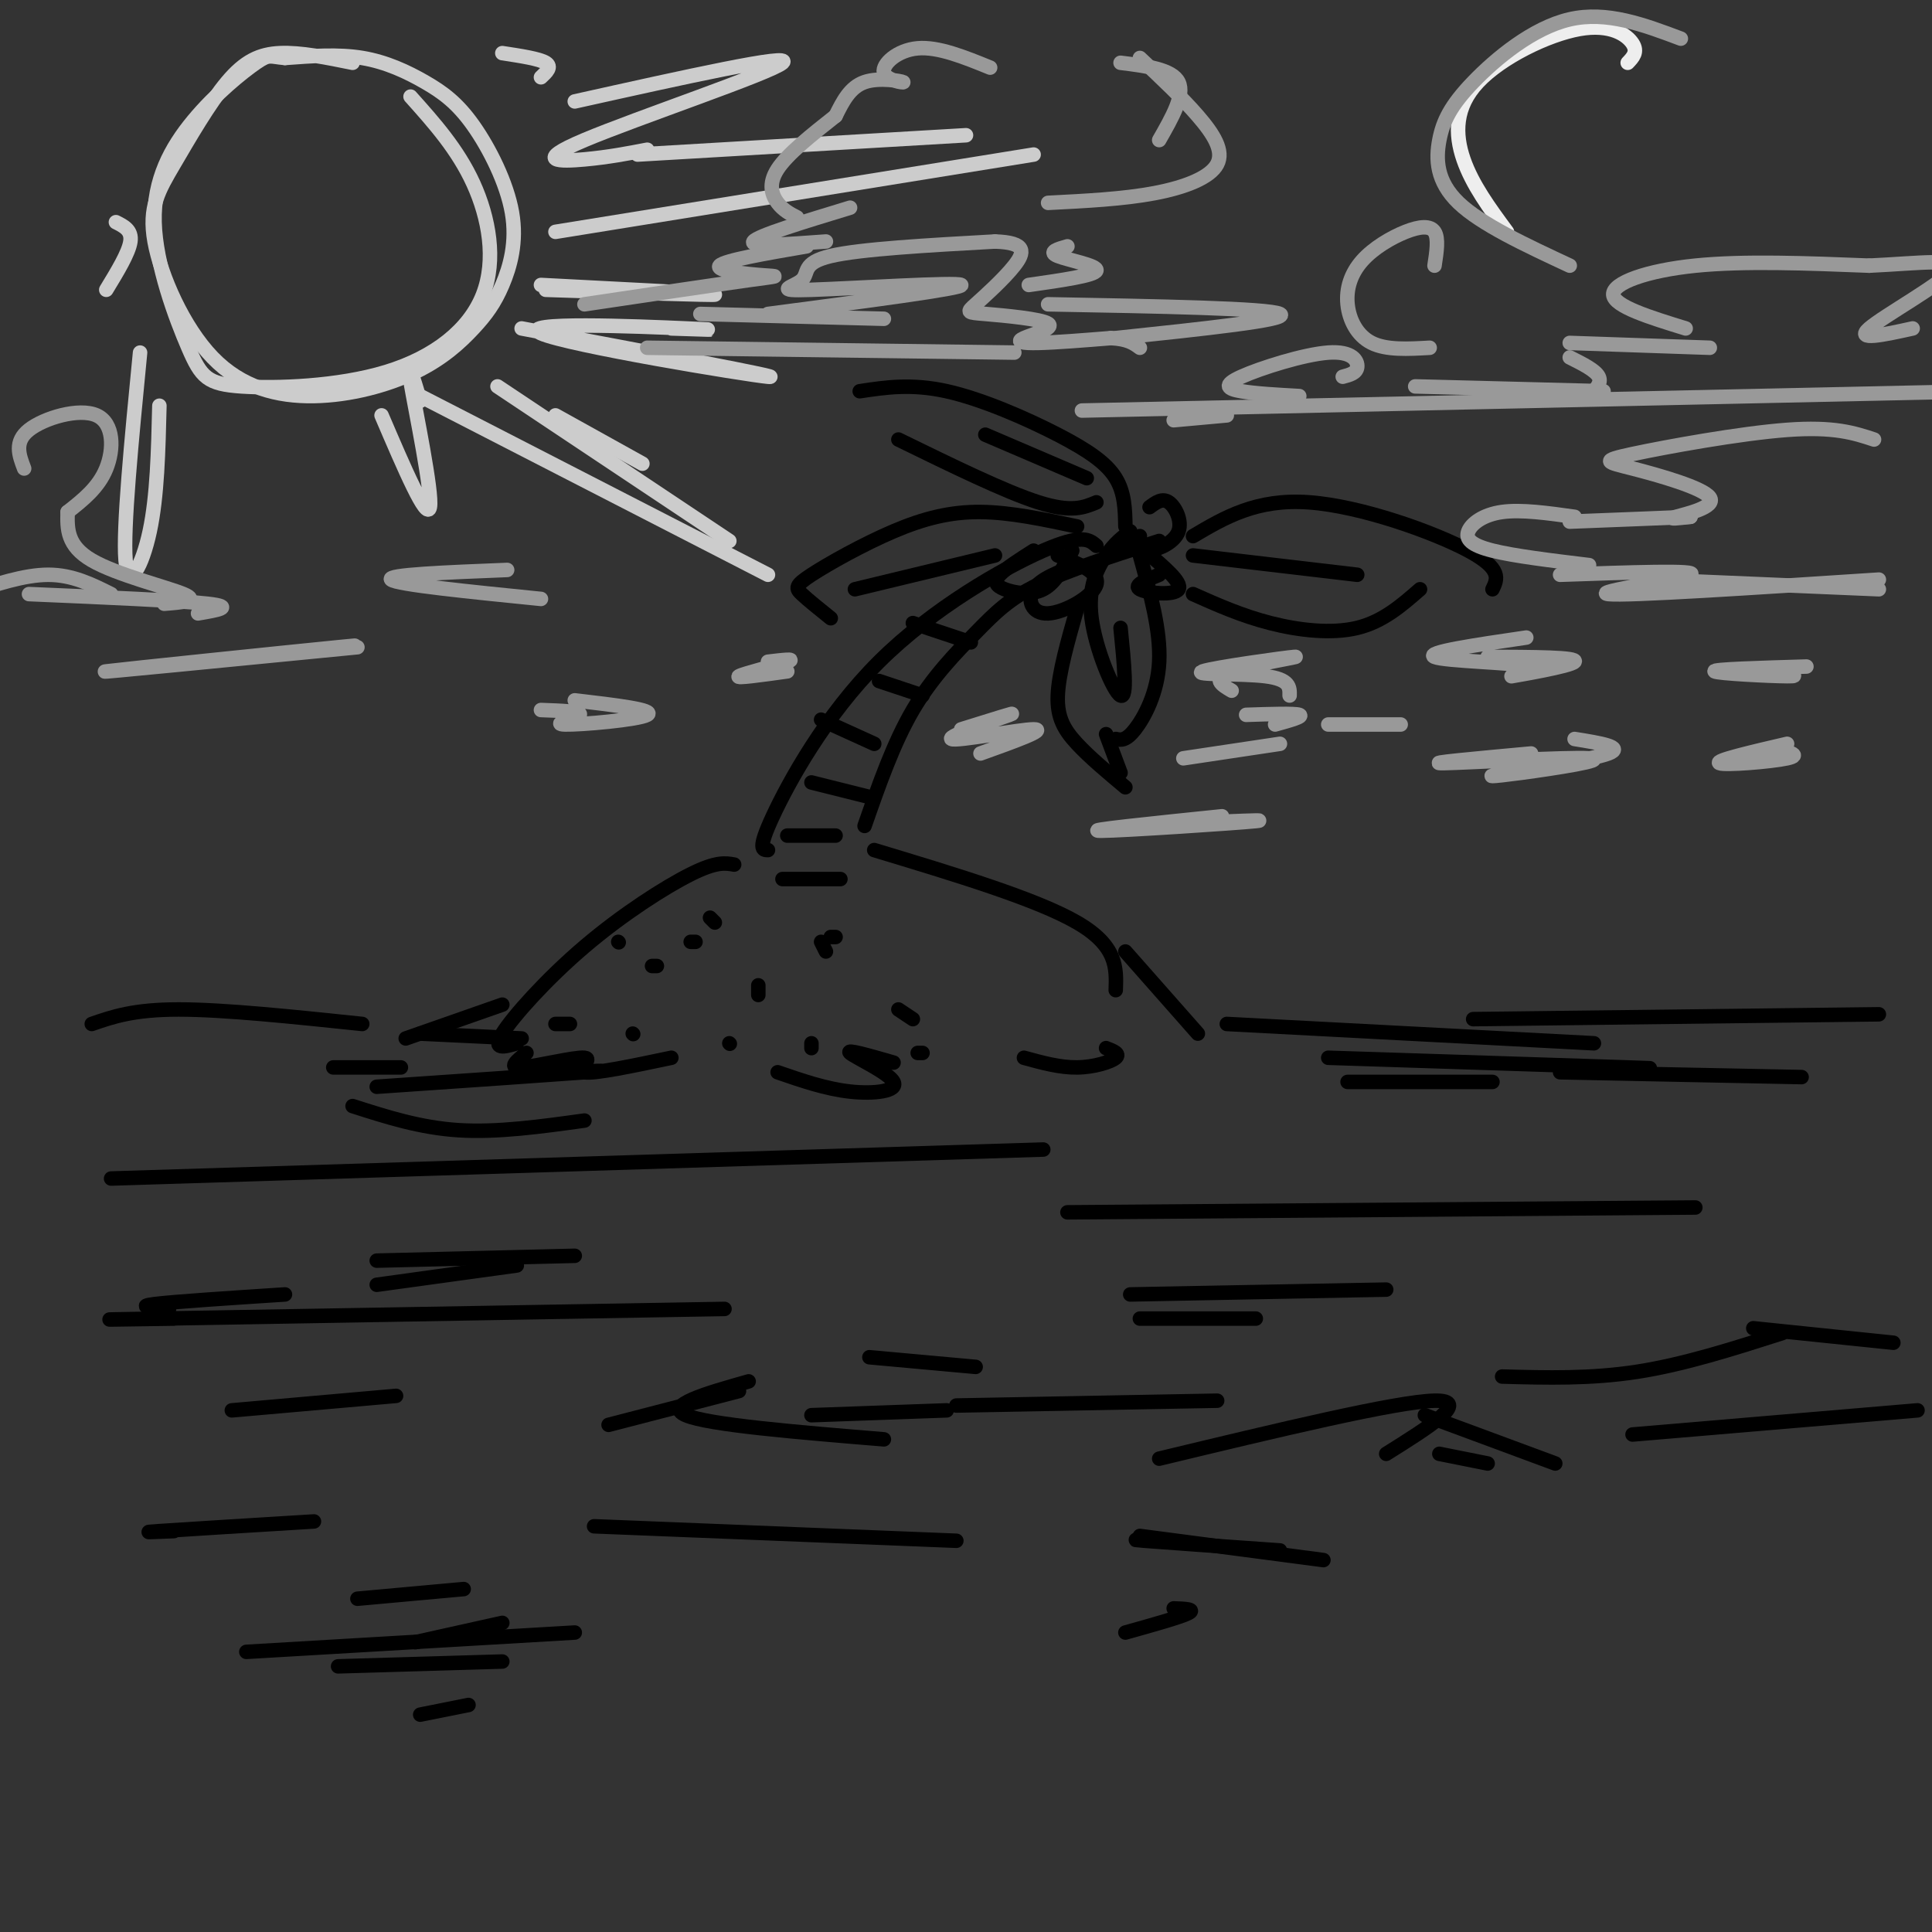 <svg viewBox='0 0 400 400' version='1.1' xmlns='http://www.w3.org/2000/svg' xmlns:xlink='http://www.w3.org/1999/xlink'><rect x="0" y="0" width="400" height="400" fill="#333333" stroke="none"/><g fill='none' stroke='rgb(0,0,0)' stroke-width='3' stroke-linecap='round' stroke-linejoin='round'><path d='M152,179c-1.839,-0.327 -3.679,-0.655 -9,2c-5.321,2.655 -14.125,8.292 -22,15c-7.875,6.708 -14.821,14.488 -17,18c-2.179,3.512 0.411,2.756 3,2'/><path d='M104,208c0.000,0.000 -20.000,7.000 -20,7'/><path d='M87,214c0.000,0.000 21.000,1.000 21,1'/><path d='M109,218c-2.000,1.601 -4.000,3.202 -1,3c3.000,-0.202 11.000,-2.208 13,-2c2.000,0.208 -2.000,2.631 0,3c2.000,0.369 10.000,-1.315 18,-3'/><path d='M161,222c5.000,1.726 10.000,3.452 15,4c5.000,0.548 10.000,-0.083 9,-2c-1.000,-1.917 -8.000,-5.119 -9,-6c-1.000,-0.881 4.000,0.560 9,2'/><path d='M212,219c3.711,1.022 7.422,2.044 11,2c3.578,-0.044 7.022,-1.156 8,-2c0.978,-0.844 -0.511,-1.422 -2,-2'/><path d='M73,229c7.000,2.250 14.000,4.500 22,5c8.000,0.500 17.000,-0.750 26,-2'/><path d='M78,225c18.167,-1.250 36.333,-2.500 43,-3c6.667,-0.500 1.833,-0.250 -3,0'/><path d='M69,221c0.000,0.000 14.000,0.000 14,0'/><path d='M19,212c4.333,-1.500 8.667,-3.000 18,-3c9.333,0.000 23.667,1.500 38,3'/><path d='M254,212c0.000,0.000 76.000,4.000 76,4'/><path d='M275,219c26.083,0.833 52.167,1.667 62,2c9.833,0.333 3.417,0.167 -3,0'/><path d='M279,224c0.000,0.000 30.000,0.000 30,0'/><path d='M181,176c16.833,5.083 33.667,10.167 42,15c8.333,4.833 8.167,9.417 8,14'/><path d='M159,176c-1.119,-0.018 -2.238,-0.036 1,-7c3.238,-6.964 10.833,-20.875 22,-32c11.167,-11.125 25.905,-19.464 34,-23c8.095,-3.536 9.548,-2.268 11,-1'/><path d='M179,171c2.994,-8.577 5.988,-17.155 10,-24c4.012,-6.845 9.042,-11.958 13,-16c3.958,-4.042 6.845,-7.012 13,-10c6.155,-2.988 15.577,-5.994 25,-9'/><path d='M236,111c-1.107,0.660 -2.214,1.321 -2,2c0.214,0.679 1.748,1.378 4,1c2.252,-0.378 5.222,-1.833 6,-4c0.778,-2.167 -0.635,-5.048 -2,-6c-1.365,-0.952 -2.683,0.024 -4,1'/><path d='M234,110c-1.595,1.202 -3.190,2.405 -5,5c-1.810,2.595 -3.833,6.583 -3,13c0.833,6.417 4.524,15.262 6,16c1.476,0.738 0.738,-6.631 0,-14'/><path d='M236,115c2.156,7.778 4.311,15.556 4,22c-0.311,6.444 -3.089,11.556 -5,14c-1.911,2.444 -2.956,2.222 -4,2'/><path d='M223,126c-1.911,6.689 -3.822,13.378 -4,18c-0.178,4.622 1.378,7.178 4,10c2.622,2.822 6.311,5.911 10,9'/><path d='M232,160c0.000,0.000 -3.000,-8.000 -3,-8'/><path d='M247,111c6.578,-3.889 13.156,-7.778 24,-7c10.844,0.778 25.956,6.222 33,10c7.044,3.778 6.022,5.889 5,8'/><path d='M294,122c-3.844,3.356 -7.689,6.711 -13,8c-5.311,1.289 -12.089,0.511 -18,-1c-5.911,-1.511 -10.956,-3.756 -16,-6'/><path d='M247,115c0.000,0.000 34.000,4.000 34,4'/><path d='M233,109c-0.065,-3.476 -0.131,-6.952 -2,-10c-1.869,-3.048 -5.542,-5.667 -12,-9c-6.458,-3.333 -15.702,-7.381 -23,-9c-7.298,-1.619 -12.649,-0.810 -18,0'/><path d='M186,91c11.083,5.417 22.167,10.833 29,13c6.833,2.167 9.417,1.083 12,0'/><path d='M225,99c0.000,0.000 -21.000,-9.000 -21,-9'/><path d='M223,109c-6.904,-1.472 -13.809,-2.944 -20,-3c-6.191,-0.056 -11.670,1.305 -18,4c-6.330,2.695 -13.512,6.726 -17,9c-3.488,2.274 -3.282,2.793 -2,4c1.282,1.207 3.641,3.104 6,5'/><path d='M177,122c0.000,0.000 29.000,-7.000 29,-7'/><path d='M223,117c-3.798,1.405 -7.595,2.810 -9,5c-1.405,2.190 -0.417,5.167 3,5c3.417,-0.167 9.262,-3.476 10,-6c0.738,-2.524 -3.631,-4.262 -8,-6'/><path d='M214,114c-2.869,1.821 -5.738,3.643 -7,5c-1.262,1.357 -0.917,2.250 1,3c1.917,0.750 5.405,1.357 8,0c2.595,-1.357 4.298,-4.679 6,-8'/><path d='M240,119c-2.733,1.089 -5.467,2.178 -4,3c1.467,0.822 7.133,1.378 8,0c0.867,-1.378 -3.067,-4.689 -7,-8'/><path d='M189,129c0.000,0.000 12.000,4.000 12,4'/><path d='M182,141c0.000,0.000 9.000,3.000 9,3'/><path d='M170,149c0.000,0.000 11.000,5.000 11,5'/><path d='M168,162c0.000,0.000 12.000,3.000 12,3'/><path d='M163,173c0.000,0.000 10.000,0.000 10,0'/><path d='M162,182c0.000,0.000 12.000,0.000 12,0'/><path d='M233,197c0.000,0.000 15.000,17.000 15,17'/><path d='M136,200c0.000,0.000 -1.000,0.000 -1,0'/><path d='M143,195c0.000,0.000 1.000,0.000 1,0'/><path d='M147,190c0.000,0.000 1.000,1.000 1,1'/><path d='M157,204c0.000,0.000 0.000,2.000 0,2'/><path d='M151,216c0.000,0.000 0.100,0.100 0.1,0.1'/><path d='M115,212c0.000,0.000 3.000,0.000 3,0'/><path d='M128,195c0.000,0.000 0.100,0.100 0.1,0.1'/><path d='M131,214c0.000,0.000 0.100,0.100 0.1,0.1'/><path d='M189,211c0.000,0.000 -3.000,-2.000 -3,-2'/><path d='M190,218c0.000,0.000 1.000,0.000 1,0'/><path d='M172,194c0.000,0.000 1.000,0.000 1,0'/><path d='M170,195c0.000,0.000 1.000,2.000 1,2'/><path d='M168,216c0.000,0.000 0.000,1.000 0,1'/></g>
<g fill='none' stroke='rgb(204,204,204)' stroke-width='3' stroke-linecap='round' stroke-linejoin='round'><path d='M73,13c-5.379,-1.092 -10.757,-2.184 -15,-2c-4.243,0.184 -7.350,1.643 -11,6c-3.650,4.357 -7.843,11.611 -11,17c-3.157,5.389 -5.280,8.912 -4,16c1.280,7.088 5.962,17.740 12,24c6.038,6.260 13.432,8.128 21,8c7.568,-0.128 15.312,-2.251 21,-5c5.688,-2.749 9.322,-6.124 12,-9c2.678,-2.876 4.402,-5.255 6,-9c1.598,-3.745 3.072,-8.857 2,-15c-1.072,-6.143 -4.689,-13.317 -8,-18c-3.311,-4.683 -6.314,-6.876 -10,-9c-3.686,-2.124 -8.053,-4.178 -13,-5c-4.947,-0.822 -10.473,-0.411 -16,0'/><path d='M59,12c-3.201,-0.264 -3.202,-0.925 -6,1c-2.798,1.925 -8.391,6.435 -13,12c-4.609,5.565 -8.234,12.186 -8,21c0.234,8.814 4.327,19.821 7,26c2.673,6.179 3.926,7.529 11,8c7.074,0.471 19.968,0.065 30,-3c10.032,-3.065 17.201,-8.787 20,-16c2.799,-7.213 1.228,-15.918 -2,-23c-3.228,-7.082 -8.114,-12.541 -13,-18'/><path d='M79,86c4.711,11.000 9.422,22.000 10,19c0.578,-3.000 -2.978,-20.000 -4,-26c-1.022,-6.000 0.489,-1.000 2,4'/><path d='M87,82c0.000,0.000 72.000,37.000 72,37'/><path d='M151,112c0.000,0.000 -48.000,-32.000 -48,-32'/><path d='M133,96c0.000,0.000 -18.000,-10.000 -18,-10'/><path d='M108,68c27.780,5.214 55.560,10.429 51,10c-4.560,-0.429 -41.458,-6.500 -47,-9c-5.542,-2.500 20.274,-1.429 30,-1c9.726,0.429 3.363,0.214 -3,0'/><path d='M112,59c17.917,0.917 35.833,1.833 36,2c0.167,0.167 -17.417,-0.417 -35,-1'/><path d='M115,48c0.000,0.000 99.000,-16.000 99,-16'/><path d='M200,28c0.000,0.000 -68.000,4.000 -68,4'/><path d='M134,31c-4.018,0.774 -8.036,1.548 -13,2c-4.964,0.452 -10.875,0.583 0,-4c10.875,-4.583 38.536,-13.881 41,-16c2.464,-2.119 -20.268,2.940 -43,8'/><path d='M112,16c1.167,-1.083 2.333,-2.167 1,-3c-1.333,-0.833 -5.167,-1.417 -9,-2'/><path d='M33,84c-0.222,9.356 -0.444,18.711 -2,26c-1.556,7.289 -4.444,12.511 -5,6c-0.556,-6.511 1.222,-24.756 3,-43'/><path d='M22,60c2.333,-3.833 4.667,-7.667 5,-10c0.333,-2.333 -1.333,-3.167 -3,-4'/></g>
<g fill='none' stroke='rgb(238,238,238)' stroke-width='3' stroke-linecap='round' stroke-linejoin='round'><path d='M337,13c1.070,-1.121 2.140,-2.242 1,-4c-1.140,-1.758 -4.491,-4.152 -11,-3c-6.509,1.152 -16.175,5.848 -21,11c-4.825,5.152 -4.807,10.758 -3,16c1.807,5.242 5.404,10.121 9,15'/></g>
<g fill='none' stroke='rgb(153,153,153)' stroke-width='3' stroke-linecap='round' stroke-linejoin='round'><path d='M348,8c-7.663,-2.882 -15.327,-5.764 -23,-4c-7.673,1.764 -15.356,8.174 -20,13c-4.644,4.826 -6.250,8.069 -7,12c-0.750,3.931 -0.643,8.552 4,13c4.643,4.448 13.821,8.724 23,13'/><path d='M297,55c0.436,-2.833 0.873,-5.666 0,-7c-0.873,-1.334 -3.054,-1.170 -6,0c-2.946,1.170 -6.656,3.344 -9,6c-2.344,2.656 -3.324,5.792 -3,9c0.324,3.208 1.950,6.488 5,8c3.050,1.512 7.525,1.256 12,1'/><path d='M278,78c1.421,-0.376 2.842,-0.753 3,-2c0.158,-1.247 -0.947,-3.365 -6,-3c-5.053,0.365 -14.053,3.214 -18,5c-3.947,1.786 -2.842,2.510 0,3c2.842,0.490 7.421,0.745 12,1'/><path d='M224,85c0.000,0.000 186.000,-4.000 186,-4'/><path d='M254,86c0.000,0.000 -11.000,1.000 -11,1'/><path d='M293,80c0.000,0.000 39.000,1.000 39,1'/><path d='M325,71c0.000,0.000 29.000,1.000 29,1'/><path d='M325,74c2.667,1.333 5.333,2.667 6,4c0.667,1.333 -0.667,2.667 -2,4'/><path d='M349,68c-7.422,-2.289 -14.844,-4.578 -15,-7c-0.156,-2.422 6.956,-4.978 17,-6c10.044,-1.022 23.022,-0.511 36,0'/><path d='M387,55c10.536,-0.488 18.875,-1.708 17,1c-1.875,2.708 -13.964,9.345 -17,12c-3.036,2.655 2.982,1.327 9,0'/><path d='M388,91c-4.130,-1.361 -8.260,-2.721 -18,-2c-9.740,0.721 -25.091,3.525 -32,5c-6.909,1.475 -5.378,1.622 0,3c5.378,1.378 14.602,3.986 16,6c1.398,2.014 -5.029,3.432 -7,4c-1.971,0.568 0.515,0.284 3,0'/><path d='M350,107c-3.667,0.167 -14.333,0.583 -25,1'/><path d='M326,107c-5.518,-0.774 -11.036,-1.548 -15,-1c-3.964,0.548 -6.375,2.417 -7,4c-0.625,1.583 0.536,2.881 5,4c4.464,1.119 12.232,2.060 20,3'/><path d='M323,119c14.533,-0.511 29.067,-1.022 27,0c-2.067,1.022 -20.733,3.578 -17,4c3.733,0.422 29.867,-1.289 56,-3'/><path d='M342,120c0.000,0.000 47.000,2.000 47,2'/><path d='M316,132c-10.549,1.547 -21.097,3.094 -19,4c2.097,0.906 16.841,1.171 20,2c3.159,0.829 -5.265,2.223 -4,2c1.265,-0.223 12.219,-2.064 13,-3c0.781,-0.936 -8.609,-0.968 -18,-1'/><path d='M374,138c-9.778,0.289 -19.556,0.578 -19,1c0.556,0.422 11.444,0.978 15,1c3.556,0.022 -0.222,-0.489 -4,-1'/><path d='M275,150c0.000,0.000 15.000,0.000 15,0'/><path d='M258,148c5.000,-0.167 10.000,-0.333 11,0c1.000,0.333 -2.000,1.167 -5,2'/><path d='M112,147c4.315,0.155 8.631,0.310 8,1c-0.631,0.690 -6.208,1.917 -3,2c3.208,0.083 15.202,-0.976 17,-2c1.798,-1.024 -6.601,-2.012 -15,-3'/><path d='M163,139c-5.422,0.756 -10.844,1.511 -10,1c0.844,-0.511 7.956,-2.289 10,-3c2.044,-0.711 -0.978,-0.356 -4,0'/><path d='M74,134c-27.667,2.711 -55.333,5.422 -52,5c3.333,-0.422 37.667,-3.978 48,-5c10.333,-1.022 -3.333,0.489 -17,2'/><path d='M112,124c-14.917,-1.500 -29.833,-3.000 -31,-4c-1.167,-1.000 11.417,-1.500 24,-2'/><path d='M232,13c5.333,0.667 10.667,1.333 12,4c1.333,2.667 -1.333,7.333 -4,12'/><path d='M236,12c4.363,4.107 8.726,8.214 12,12c3.274,3.786 5.458,7.250 4,10c-1.458,2.750 -6.560,4.786 -13,6c-6.440,1.214 -14.220,1.607 -22,2'/><path d='M221,51c-2.044,0.578 -4.089,1.156 -2,2c2.089,0.844 8.311,1.956 8,3c-0.311,1.044 -7.156,2.022 -14,3'/><path d='M205,14c-5.372,-2.185 -10.743,-4.370 -15,-4c-4.257,0.370 -7.399,3.295 -7,5c0.399,1.705 4.338,2.190 4,2c-0.338,-0.190 -4.954,-1.054 -8,0c-3.046,1.054 -4.523,4.027 -6,7'/><path d='M176,43c-9.583,2.917 -19.167,5.833 -20,7c-0.833,1.167 7.083,0.583 15,0'/><path d='M173,24c-4.978,3.933 -9.956,7.867 -12,11c-2.044,3.133 -1.156,5.467 0,7c1.156,1.533 2.578,2.267 4,3'/><path d='M167,51c-8.512,1.464 -17.024,2.929 -18,4c-0.976,1.071 5.583,1.750 9,2c3.417,0.250 3.690,0.071 -3,1c-6.690,0.929 -20.345,2.964 -34,5'/><path d='M145,65c0.000,0.000 38.000,1.000 38,1'/><path d='M134,72c0.000,0.000 76.000,1.000 76,1'/><path d='M217,63c22.833,0.417 45.667,0.833 48,2c2.333,1.167 -15.833,3.083 -34,5'/><path d='M159,65c20.362,-2.675 40.724,-5.349 40,-6c-0.724,-0.651 -22.534,0.722 -31,1c-8.466,0.278 -3.587,-0.541 -2,-2c1.587,-1.459 -0.118,-3.560 6,-5c6.118,-1.440 20.059,-2.220 34,-3'/><path d='M206,50c6.621,0.210 6.175,2.234 4,5c-2.175,2.766 -6.078,6.273 -8,8c-1.922,1.727 -1.863,1.676 2,2c3.863,0.324 11.530,1.025 13,2c1.470,0.975 -3.258,2.224 -5,3c-1.742,0.776 -0.498,1.079 3,1c3.498,-0.079 9.249,-0.539 15,-1'/><path d='M230,70c3.500,0.167 4.750,1.083 6,2'/><path d='M5,97c-1.054,-2.768 -2.107,-5.536 1,-8c3.107,-2.464 10.375,-4.625 14,-3c3.625,1.625 3.607,7.036 2,11c-1.607,3.964 -4.804,6.482 -8,9'/><path d='M14,106c-0.089,3.489 -0.178,6.978 5,10c5.178,3.022 15.622,5.578 19,7c3.378,1.422 -0.311,1.711 -4,2'/><path d='M6,123c15.583,0.667 31.167,1.333 37,2c5.833,0.667 1.917,1.333 -2,2'/><path d='M23,123c-4.000,-2.000 -8.000,-4.000 -13,-4c-5.000,0.000 -11.000,2.000 -17,4'/></g>
<g fill='none' stroke='rgb(0,0,0)' stroke-width='3' stroke-linecap='round' stroke-linejoin='round'><path d='M23,244c0.000,0.000 193.000,-6.000 193,-6'/><path d='M78,261c0.000,0.000 41.000,-1.000 41,-1'/><path d='M78,266c0.000,0.000 29.000,-4.000 29,-4'/><path d='M35,271c-3.500,-0.250 -7.000,-0.500 -3,-1c4.000,-0.500 15.500,-1.250 27,-2'/><path d='M36,273c-11.000,0.167 -22.000,0.333 -3,0c19.000,-0.333 68.000,-1.167 117,-2'/><path d='M221,251c0.000,0.000 130.000,-1.000 130,-1'/><path d='M234,268c0.000,0.000 53.000,-1.000 53,-1'/><path d='M236,273c0.000,0.000 24.000,0.000 24,0'/><path d='M198,291c0.000,0.000 54.000,-1.000 54,-1'/><path d='M36,317c-3.917,0.167 -7.833,0.333 -3,0c4.833,-0.333 18.417,-1.167 32,-2'/><path d='M123,316c0.000,0.000 75.000,3.000 75,3'/><path d='M51,342c0.000,0.000 68.000,-4.000 68,-4'/><path d='M70,345c0.000,0.000 34.000,-1.000 34,-1'/><path d='M87,355c0.000,0.000 10.000,-2.000 10,-2'/><path d='M338,297c0.000,0.000 59.000,-5.000 59,-5'/><path d='M323,222c0.000,0.000 50.000,1.000 50,1'/><path d='M305,211c0.000,0.000 84.000,-1.000 84,-1'/><path d='M240,302c24.583,-5.917 49.167,-11.833 57,-12c7.833,-0.167 -1.083,5.417 -10,11'/><path d='M298,301c0.000,0.000 10.000,2.000 10,2'/><path d='M295,293c0.000,0.000 27.000,10.000 27,10'/><path d='M311,285c9.167,0.250 18.333,0.500 28,-1c9.667,-1.500 19.833,-4.750 30,-8'/><path d='M363,275c0.000,0.000 29.000,3.000 29,3'/><path d='M153,288c0.000,0.000 -27.000,7.000 -27,7'/><path d='M155,286c-8.833,2.500 -17.667,5.000 -13,7c4.667,2.000 22.833,3.500 41,5'/><path d='M168,293c0.000,0.000 28.000,-1.000 28,-1'/><path d='M180,281c0.000,0.000 22.000,2.000 22,2'/><path d='M82,289c0.000,0.000 -34.000,3.000 -34,3'/><path d='M243,333c2.333,0.083 4.667,0.167 3,1c-1.667,0.833 -7.333,2.417 -13,4'/><path d='M236,318c0.000,0.000 38.000,5.000 38,5'/><path d='M240,319c-3.583,-0.167 -7.167,-0.333 -3,0c4.167,0.333 16.083,1.167 28,2'/><path d='M104,336c0.000,0.000 -18.000,4.000 -18,4'/><path d='M96,329c0.000,0.000 -22.000,2.000 -22,2'/></g>
<g fill='none' stroke='rgb(153,153,153)' stroke-width='3' stroke-linecap='round' stroke-linejoin='round'><path d='M317,156c-11.358,1.042 -22.715,2.085 -18,2c4.715,-0.085 25.504,-1.296 30,-1c4.496,0.296 -7.300,2.100 -14,3c-6.700,0.900 -8.304,0.896 -3,0c5.304,-0.896 17.515,-2.685 21,-4c3.485,-1.315 -1.758,-2.158 -7,-3'/><path d='M370,154c-7.533,1.756 -15.067,3.511 -14,4c1.067,0.489 10.733,-0.289 14,-1c3.267,-0.711 0.133,-1.356 -3,-2'/><path d='M253,169c-14.689,1.511 -29.378,3.022 -25,3c4.378,-0.022 27.822,-1.578 32,-2c4.178,-0.422 -10.911,0.289 -26,1'/><path d='M255,143c-2.144,-1.262 -4.287,-2.523 0,-4c4.287,-1.477 15.005,-3.169 13,-3c-2.005,0.169 -16.732,2.199 -19,3c-2.268,0.801 7.923,0.372 13,1c5.077,0.628 5.038,2.314 5,4'/><path d='M245,157c10.000,-1.500 20.000,-3.000 20,-3c0.000,0.000 -10.000,1.500 -20,3'/><path d='M199,151c6.155,-1.923 12.310,-3.845 10,-3c-2.310,0.845 -13.083,4.458 -12,5c1.083,0.542 14.024,-1.988 17,-2c2.976,-0.012 -4.012,2.494 -11,5'/></g>
</svg>